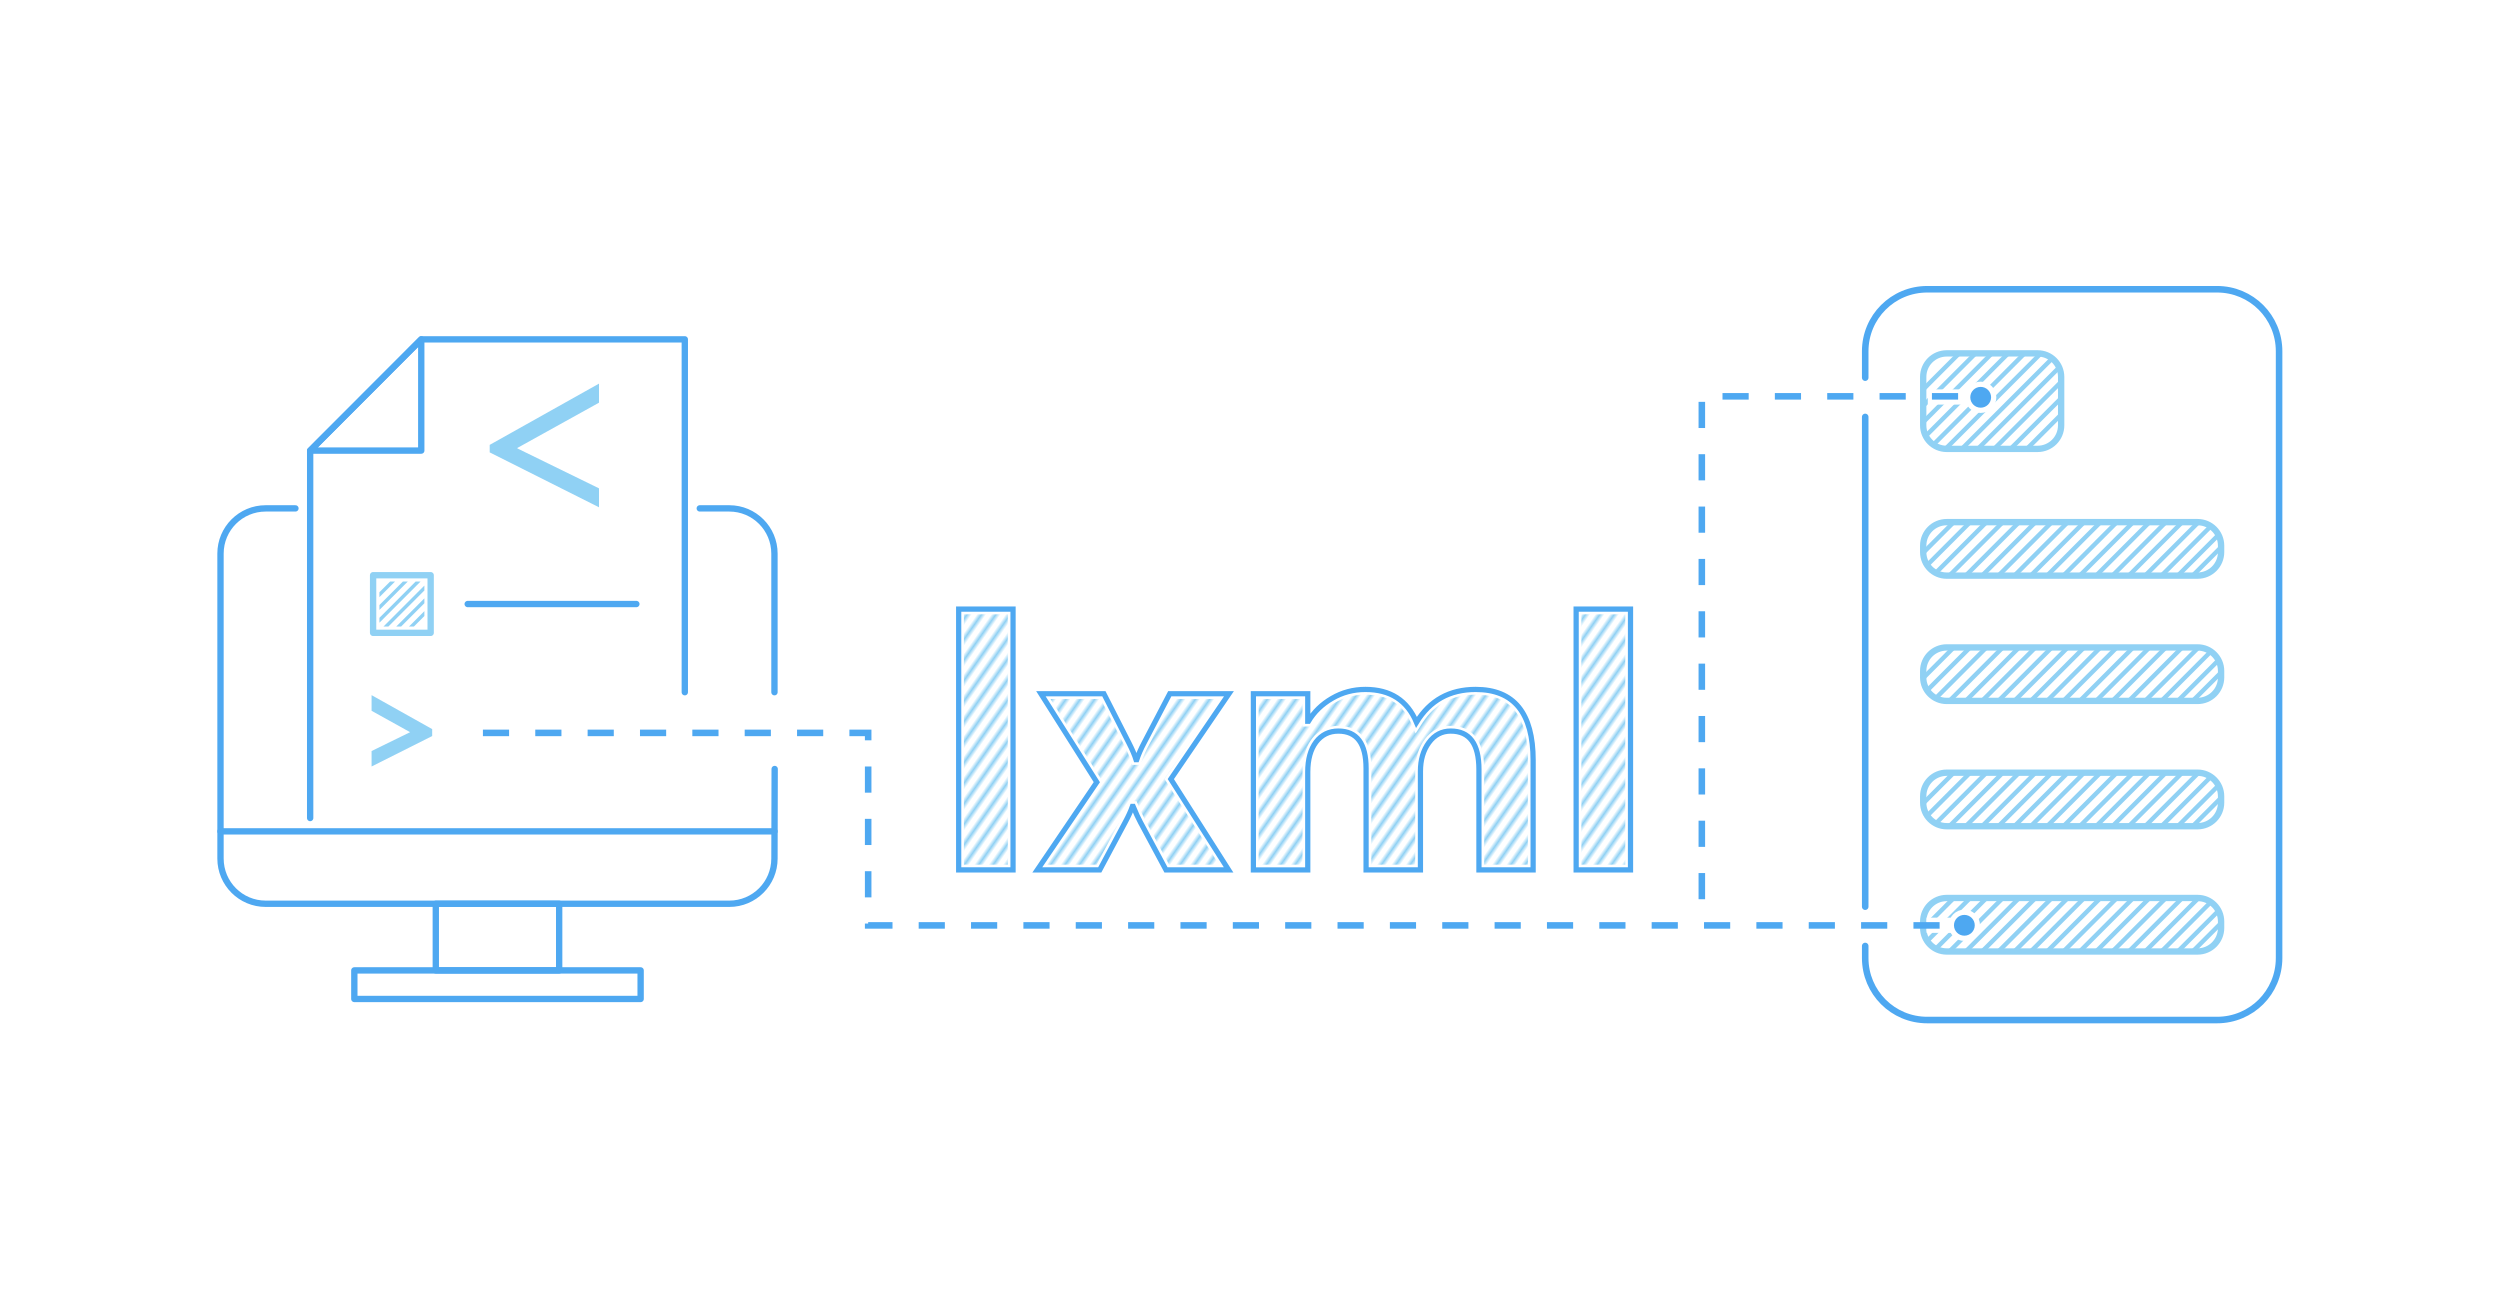 <svg xmlns="http://www.w3.org/2000/svg" xmlns:xlink="http://www.w3.org/1999/xlink" width="1910" height="1000"><defs><clipPath id="c"><path d="M1469 398h228v42h-228zm0 0"/></clipPath><clipPath id="d"><path d="M1487.281 398.91h191.672c9.922 0 17.965 8.055 17.965 17.985v4.906c0 9.933-8.043 17.984-17.965 17.984h-191.672c-9.918 0-17.96-8.05-17.96-17.984v-4.906c0-9.93 8.042-17.985 17.96-17.985m0 0"/></clipPath><clipPath id="e"><path d="M1469 494h228v42h-228zm0 0"/></clipPath><clipPath id="f"><path d="M1487.281 494.629h191.672c9.922 0 17.965 8.05 17.965 17.984v4.907c0 9.933-8.043 17.984-17.965 17.984h-191.672c-9.918 0-17.96-8.05-17.96-17.984v-4.907c0-9.933 8.042-17.984 17.96-17.984m0 0"/></clipPath><clipPath id="g"><path d="M1469 590h228v42h-228zm0 0"/></clipPath><clipPath id="h"><path d="M1487.281 590.344h191.672c9.922 0 17.965 8.054 17.965 17.988v4.902c0 9.934-8.043 17.989-17.965 17.989h-191.672c-9.918 0-17.96-8.055-17.96-17.989v-4.902c0-9.934 8.042-17.988 17.96-17.988m0 0"/></clipPath><clipPath id="i"><path d="M1469 686h228v41h-228zm0 0"/></clipPath><clipPath id="j"><path d="M1487.281 686.063h191.672c9.922 0 17.965 8.05 17.965 17.984v4.906c0 9.934-8.043 17.985-17.965 17.985h-191.672c-9.918 0-17.96-8.051-17.96-17.985v-4.906c0-9.934 8.042-17.985 17.96-17.985m0 0"/></clipPath><clipPath id="k"><path d="M1469 269h106v74h-106zm0 0"/></clipPath><clipPath id="l"><path d="M1487.281 269.984h69.473c9.922 0 17.965 8.051 17.965 17.985v36.992c0 9.934-8.043 17.988-17.965 17.988h-69.473c-9.918 0-17.96-8.054-17.96-17.988v-36.992c0-9.934 8.042-17.985 17.96-17.985m0 0"/></clipPath><clipPath id="m"><path d="M285.05 439.465h43.977V483.5h-43.976zm0 0"/></clipPath><pattern xlink:href="#a" id="n" patternTransform="rotate(35)scale(3)" preserveAspectRatio="xMidYMid"/><pattern xlink:href="#b" id="a" x="0" y="0" patternTransform="rotate(35)scale(3)" preserveAspectRatio="xMidYMid"/><pattern id="b" width="2.5" height="1" patternTransform="scale(2)" patternUnits="userSpaceOnUse" preserveAspectRatio="xMidYMid" style="fill:#90d1f4"><path d="M0-.5h1v2H0z" style="stroke:none"/></pattern></defs><rect width="1910" height="1000" ry="0" style="fill:#fff;fill-opacity:1;stroke:none;stroke-width:4;stroke-linejoin:round;stroke-miterlimit:10;stroke-dasharray:none;stroke-opacity:1"/><path d="M1425.02 692.715V318.53M1425.02 288.531V268.39c0-26.262 21.142-47.404 47.403-47.404h221.392c26.262 0 47.404 21.142 47.404 47.404v463.515c0 26.262-21.142 47.404-47.404 47.404h-221.392c-26.261 0-47.403-21.142-47.403-47.404v-9.19" style="fill:none;fill-opacity:1;stroke:#4ea8f1;stroke-width:5;stroke-linecap:round;stroke-linejoin:round;stroke-miterlimit:10;stroke-dasharray:none;stroke-opacity:1;paint-order:normal"/><g clip-path="url(#c)"><g fill="none" stroke="#90d1f4" stroke-miterlimit="10" stroke-width=".7" clip-path="url(#d)"><path d="M160.57 229.895 350.585 39.88M163.147 229.895 353.163 39.88M165.725 229.895 355.741 39.88M168.303 229.895 358.319 39.88M170.88 229.895 360.898 39.88M173.459 229.895 363.475 39.88M176.036 229.895 366.053 39.88M178.56 229.895 368.575 39.88M181.137 229.895 371.154 39.88M183.716 229.895 373.73 39.88M186.293 229.895 376.31 39.88M188.871 229.895 378.887 39.88M191.449 229.895 381.465 39.88M194.027 229.895 384.043 39.88M196.605 229.895 386.62 39.88M199.182 229.895 389.2 39.88M201.76 229.895 391.777 39.88M204.338 229.895 394.354 39.88M206.683 229.895 396.7 39.88" transform="scale(4.843 4.85)"/></g></g><g clip-path="url(#e)"><g fill="none" stroke="#90d1f4" stroke-miterlimit="10" stroke-width=".7" clip-path="url(#f)"><path d="M160.57 249.632 350.585 59.616M163.147 249.632 353.163 59.616M165.725 249.632 355.741 59.616M168.303 249.632 358.319 59.616M170.88 249.632 360.898 59.616M173.459 249.632 363.475 59.616M176.036 249.632 366.053 59.616M178.56 249.632 368.575 59.616M181.137 249.632 371.154 59.616M183.716 249.632 373.73 59.616M186.293 249.632 376.31 59.616M188.871 249.632 378.887 59.616M191.449 249.632 381.465 59.616M194.027 249.632 384.043 59.616M196.605 249.632 386.62 59.616M199.182 249.632 389.2 59.616M201.76 249.632 391.777 59.616M204.338 249.632 394.354 59.616M206.683 249.632 396.7 59.616" transform="scale(4.843 4.85)"/></g></g><g clip-path="url(#g)"><g fill="none" stroke="#90d1f4" stroke-miterlimit="10" stroke-width=".7" clip-path="url(#h)"><path d="M160.57 269.37 350.585 79.354M163.147 269.37 353.163 79.354M165.725 269.37 355.741 79.354M168.303 269.37 358.319 79.354M170.88 269.37 360.898 79.354M173.459 269.37 363.475 79.354M176.036 269.37 366.053 79.354M178.56 269.37 368.575 79.354M181.137 269.37 371.154 79.354M183.716 269.37 373.73 79.354M186.293 269.37 376.31 79.354M188.871 269.37 378.887 79.354M191.449 269.37 381.465 79.354M194.027 269.37 384.043 79.354M196.605 269.37 386.62 79.354M199.182 269.37 389.2 79.354M201.76 269.37 391.777 79.354M204.338 269.37 394.354 79.354M206.683 269.37 396.7 79.354" transform="scale(4.843 4.85)"/></g></g><g clip-path="url(#i)"><g fill="none" stroke="#90d1f4" stroke-miterlimit="10" stroke-width=".7" clip-path="url(#j)"><path d="M160.57 289.107 350.585 99.091M163.147 289.107 353.163 99.091M165.725 289.107 355.741 99.091M168.303 289.107 358.319 99.091M170.88 289.107 360.898 99.091M173.459 289.107 363.475 99.091M176.036 289.107 366.053 99.091M178.56 289.107 368.575 99.091M181.137 289.107 371.154 99.091M183.716 289.107 373.73 99.091M186.293 289.107 376.31 99.091M188.871 289.107 378.887 99.091M191.449 289.107 381.465 99.091M194.027 289.107 384.043 99.091M196.605 289.107 386.62 99.091M199.182 289.107 389.2 99.091M201.76 289.107 391.777 99.091M204.338 289.107 394.354 99.091M206.683 289.107 396.7 99.091" transform="scale(4.843 4.85)"/></g></g><g clip-path="url(#k)"><g fill="none" stroke="#90d1f4" stroke-miterlimit="10" stroke-width=".7" clip-path="url(#l)"><path d="M144.025 220.71 334.04 30.693M146.602 220.71 336.618 30.693M149.18 220.71 339.197 30.693M151.758 220.71 341.774 30.693M154.336 220.71 344.352 30.693M156.913 220.71 346.93 30.693M159.491 220.71 349.508 30.693M162.015 220.71 352.031 30.693M164.593 220.71 354.609 30.693M167.17 220.71 357.187 30.693M169.748 220.71 359.764 30.693" transform="scale(4.843 4.85)"/></g></g><g fill="none" stroke="#90d1f4" stroke-miterlimit="10" stroke-width=".7" clip-path="url(#m)" transform="translate(67.254 101.083)scale(.781)"><path d="M-83.264 235.386 106.75 45.37M-80.686 235.386 109.33 45.37M-78.109 235.386 111.908 45.37M-75.53 235.386 114.485 45.37M-72.953 235.386 117.063 45.37M-70.375 235.386 119.64 45.37" transform="scale(4.843 4.85)"/></g><rect width="42.526" height="11.621" x="1472.828" y="297.49" ry="0" style="fill:#fff;fill-opacity:1;stroke:none;stroke-width:4.248;stroke-linecap:round;stroke-linejoin:round;stroke-miterlimit:10;stroke-dasharray:16.993,16.993;stroke-dashoffset:16.993;stroke-opacity:1;paint-order:normal"/><path fill="none" stroke="#90d1f4" stroke-linecap="round" stroke-linejoin="round" stroke-width="4.846" d="M1487.281 269.984h69.473c9.922 0 17.965 8.051 17.965 17.985v36.992c0 9.934-8.043 17.988-17.965 17.988h-69.473c-9.918 0-17.96-8.055-17.96-17.988v-36.992c0-9.934 8.042-17.985 17.96-17.985M1487.281 398.91h191.672c9.922 0 17.965 8.055 17.965 17.984v4.907c0 9.933-8.043 17.984-17.965 17.984h-191.672c-9.918 0-17.96-8.05-17.96-17.984v-4.906c0-9.93 8.042-17.985 17.96-17.985M1487.281 494.629h191.672c9.922 0 17.965 8.05 17.965 17.984v4.906c0 9.934-8.043 17.985-17.965 17.985h-191.672c-9.918 0-17.96-8.05-17.96-17.985v-4.906c0-9.933 8.042-17.984 17.96-17.984M1487.281 590.344h191.672c9.922 0 17.965 8.054 17.965 17.988v4.902c0 9.934-8.043 17.989-17.965 17.989h-191.672c-9.918 0-17.96-8.055-17.96-17.989v-4.902c0-9.934 8.042-17.988 17.96-17.988M1487.281 686.062h191.672c9.922 0 17.965 8.051 17.965 17.985v4.906c0 9.934-8.043 17.984-17.965 17.984h-191.672c-9.918 0-17.96-8.05-17.96-17.984v-4.906c0-9.934 8.042-17.985 17.96-17.985m0 0"/><path fill="none" stroke="#4ea8f1" stroke-linecap="round" stroke-linejoin="round" stroke-width="4.846" d="m591.848 587.516-.16 68.425c0 19.078-15.442 34.54-34.493 34.54H202.957c-19.05 0-34.492-15.462-34.492-34.54V422.945c0-19.078 15.441-34.539 34.492-34.539h22.75M534.621 388.406h22.574c19.047 0 34.493 15.461 34.493 34.54v105.902"/><path fill="none" stroke="#4ea8f1" stroke-linecap="round" stroke-linejoin="round" stroke-width="4.846" d="M332.945 690.48h94.262v50.907h-94.262zm0 0"/><path fill="none" stroke="#4ea8f1" stroke-linecap="round" stroke-linejoin="round" stroke-width="4.846" d="M270.711 741.387h218.73v21.816h-218.73ZM168.465 635.156h423.223M321.844 344.258v-85l-84.883 85zm0 0"/><path fill="none" stroke="#4ea8f1" stroke-linecap="round" stroke-linejoin="round" stroke-width="4.846" d="M523.188 528.848v-269.59H321.844l-84.883 85V624.98"/><path fill="none" stroke="#90d1f4" stroke-linecap="round" stroke-linejoin="round" stroke-width="4.846" d="M285.05 439.465h43.977V483.5h-43.976zm0 0"/><path fill="none" stroke="#4ea8f1" stroke-linecap="round" stroke-linejoin="round" stroke-width="4.846" d="M357.32 461.484h128.86"/><path d="m457.64 387.57-83.516-41.953v-5.73l83.517-46.808v14.567l-62.346 34.572v.389L457.64 373.1z" aria-label="&lt;" style="-inkscape-font-specification:&quot;Segoe UI&quot;;fill:#90d1f4;stroke-width:8.287"/><path d="m286.867 532.756 43.322 24.281v5.309c-15.434 7.75-30.866 15.505-46.3 23.256v-11.819l29.441-14.4q-14.722-8.163-29.441-16.328v-11.97z" style="-inkscape-font-specification:&quot;Segoe UI&quot;;fill:#90d1f4;stroke-width:4.197"/><path d="M773.964 664.611h-41.536V465.347h41.536zm164.958-134.595-44.427 65.194 44.164 69.401h-47.844l-19.454-36.278q-2.366-4.337-5.652-12.224h-.525q-1.972 5.52-5.39 11.83l-19.584 36.672h-47.713l45.478-67.035-42.718-67.56h48.107l19.19 37.723q3.813 7.492 5.39 12.618h.526q2.103-6.177 5.652-12.88l19.584-37.461zm232.387 134.595h-41.403V587.85q0-29.312-21.557-29.312-10.252 0-16.693 8.807-6.44 8.806-6.44 21.95v75.316h-41.536v-77.55q0-28.523-21.162-28.523-10.646 0-17.087 8.412-6.31 8.413-6.31 22.871v74.79h-41.534V530.016h41.535v21.03h.526q6.44-10.778 18.007-17.482 11.698-6.834 25.5-6.834 28.522 0 39.038 25.105 15.378-25.105 45.215-25.105 43.902 0 43.902 54.153zm74.396 0h-41.535V465.347h41.535z" aria-label="lxml" style="font-weight:700;font-size:269.191px;line-height:1.25;font-family:&quot;Segoe UI&quot;;-inkscape-font-specification:&quot;Segoe UI Bold&quot;;stroke-width:4;stroke:#4ea8f1;stroke-opacity:1;fill:#fff;fill-opacity:1;stroke-dasharray:none"/><rect width="35.594" height="11.621" x="1471.923" y="701.093" ry="0" style="fill:#fff;fill-opacity:1;stroke:none;stroke-width:3.887;stroke-linecap:round;stroke-linejoin:round;stroke-miterlimit:10;stroke-dasharray:15.547,15.547;stroke-dashoffset:15.547;stroke-opacity:1;paint-order:normal"/><path d="M1300.201 707.009V302.8h198.88M348.945 559.934h314.336V707.01h827.546" style="fill:none;stroke:#4ea8f1;stroke-width:5;stroke-linecap:butt;stroke-linejoin:miter;stroke-dasharray:20,20;stroke-dashoffset:20;stroke-opacity:1"/><circle cx="1513.244" cy="303.531" r="9.947" style="fill:#4ea8f1;fill-opacity:1;stroke:#fff;stroke-width:4;stroke-linecap:round;stroke-linejoin:round;stroke-miterlimit:10;stroke-dasharray:none;stroke-opacity:1;paint-order:stroke fill markers"/><circle cx="1500.773" cy="706.922" r="9.947" style="fill:#4ea8f1;fill-opacity:1;stroke:#fff;stroke-width:4;stroke-linecap:round;stroke-linejoin:round;stroke-miterlimit:10;stroke-dasharray:none;stroke-opacity:1;paint-order:stroke fill markers"/><path d="M736.428 660.611h33.535V469.346h-33.535zm471.742 0h33.535V469.346h-33.535zm-166.62-129.855c-8.392.22-16.685 2.825-23.729 7.388-6.058 3.83-11.31 9.037-14.901 15.258-.5 1.3-1.994 1.836-3.293 1.645h-4.506v-21.031h-33.535V660.61h33.535c.01-24.157-.03-48.315.03-72.473.182-7.753 1.777-15.734 6.15-22.267 3.737-5.694 9.806-9.952 16.601-10.953 5.09-.807 10.45-.368 15.229 1.621 4.673 2.016 8.496 5.805 10.683 10.388 3.175 6.397 3.863 13.674 3.861 20.72.01 24.321 0 48.643 0 72.964h33.536c.01-24.266-.031-48.534.027-72.8.167-8.3 2.486-16.746 7.6-23.388 3.72-4.956 9.263-8.69 15.465-9.562 4.805-.726 9.827-.242 14.36 1.53 4.761 1.937 8.712 5.671 11.02 10.253 3.224 6.192 4.102 13.293 4.195 20.188.062 7.638 0 15.278.024 22.918v50.861h33.402c-.01-27.38.03-54.762-.029-82.142-.047-2.231-.148-4.296-.315-6.533-.665-8.257-2.33-16.605-6.278-23.96-3.033-5.584-7.658-10.376-13.408-13.166-7.33-3.633-15.715-4.398-23.783-3.964-6.953.44-13.9 2.125-20.04 5.476-.317.17-.974.545-1.409.805-7.15 4.217-12.786 10.61-17.005 17.69q-1.747 2.766-3.497 5.53c-2.514-5.577-4.565-11.478-8.361-16.359-3.98-5.283-9.616-9.297-15.945-11.241-5.051-1.623-10.404-2.12-15.688-1.991zm-200.193 64.683c.582.805 1.18 1.756.884 2.796-.35 1.003-1.175 1.75-1.694 2.673l-40.504 59.703h37.77c6.712-12.604 13.492-25.173 20.142-37.81 1.737-3.45 3.153-7.05 4.434-10.692h5.98c1.257 3.029 2.59 6.208 3.926 9.088 2.403 5.231 5.313 10.204 7.98 15.3l12.93 24.114h38.164l-41.664-65.474 41.65-61.121h-35.228c-6.66 12.774-13.387 25.512-19.985 38.317-1.932 3.874-3.45 7.932-4.845 12.024h-6.283c-1.675-6.03-4.392-11.695-7.258-17.235-5.619-11.033-11.228-22.071-16.844-33.106H802.52z" style="font-weight:700;font-size:269.191px;line-height:1.25;font-family:&quot;Segoe UI&quot;;-inkscape-font-specification:&quot;Segoe UI Bold&quot;;fill:url(#n);fill-opacity:1;stroke:none;stroke-width:4;stroke-dasharray:none;stroke-opacity:1"/></svg>